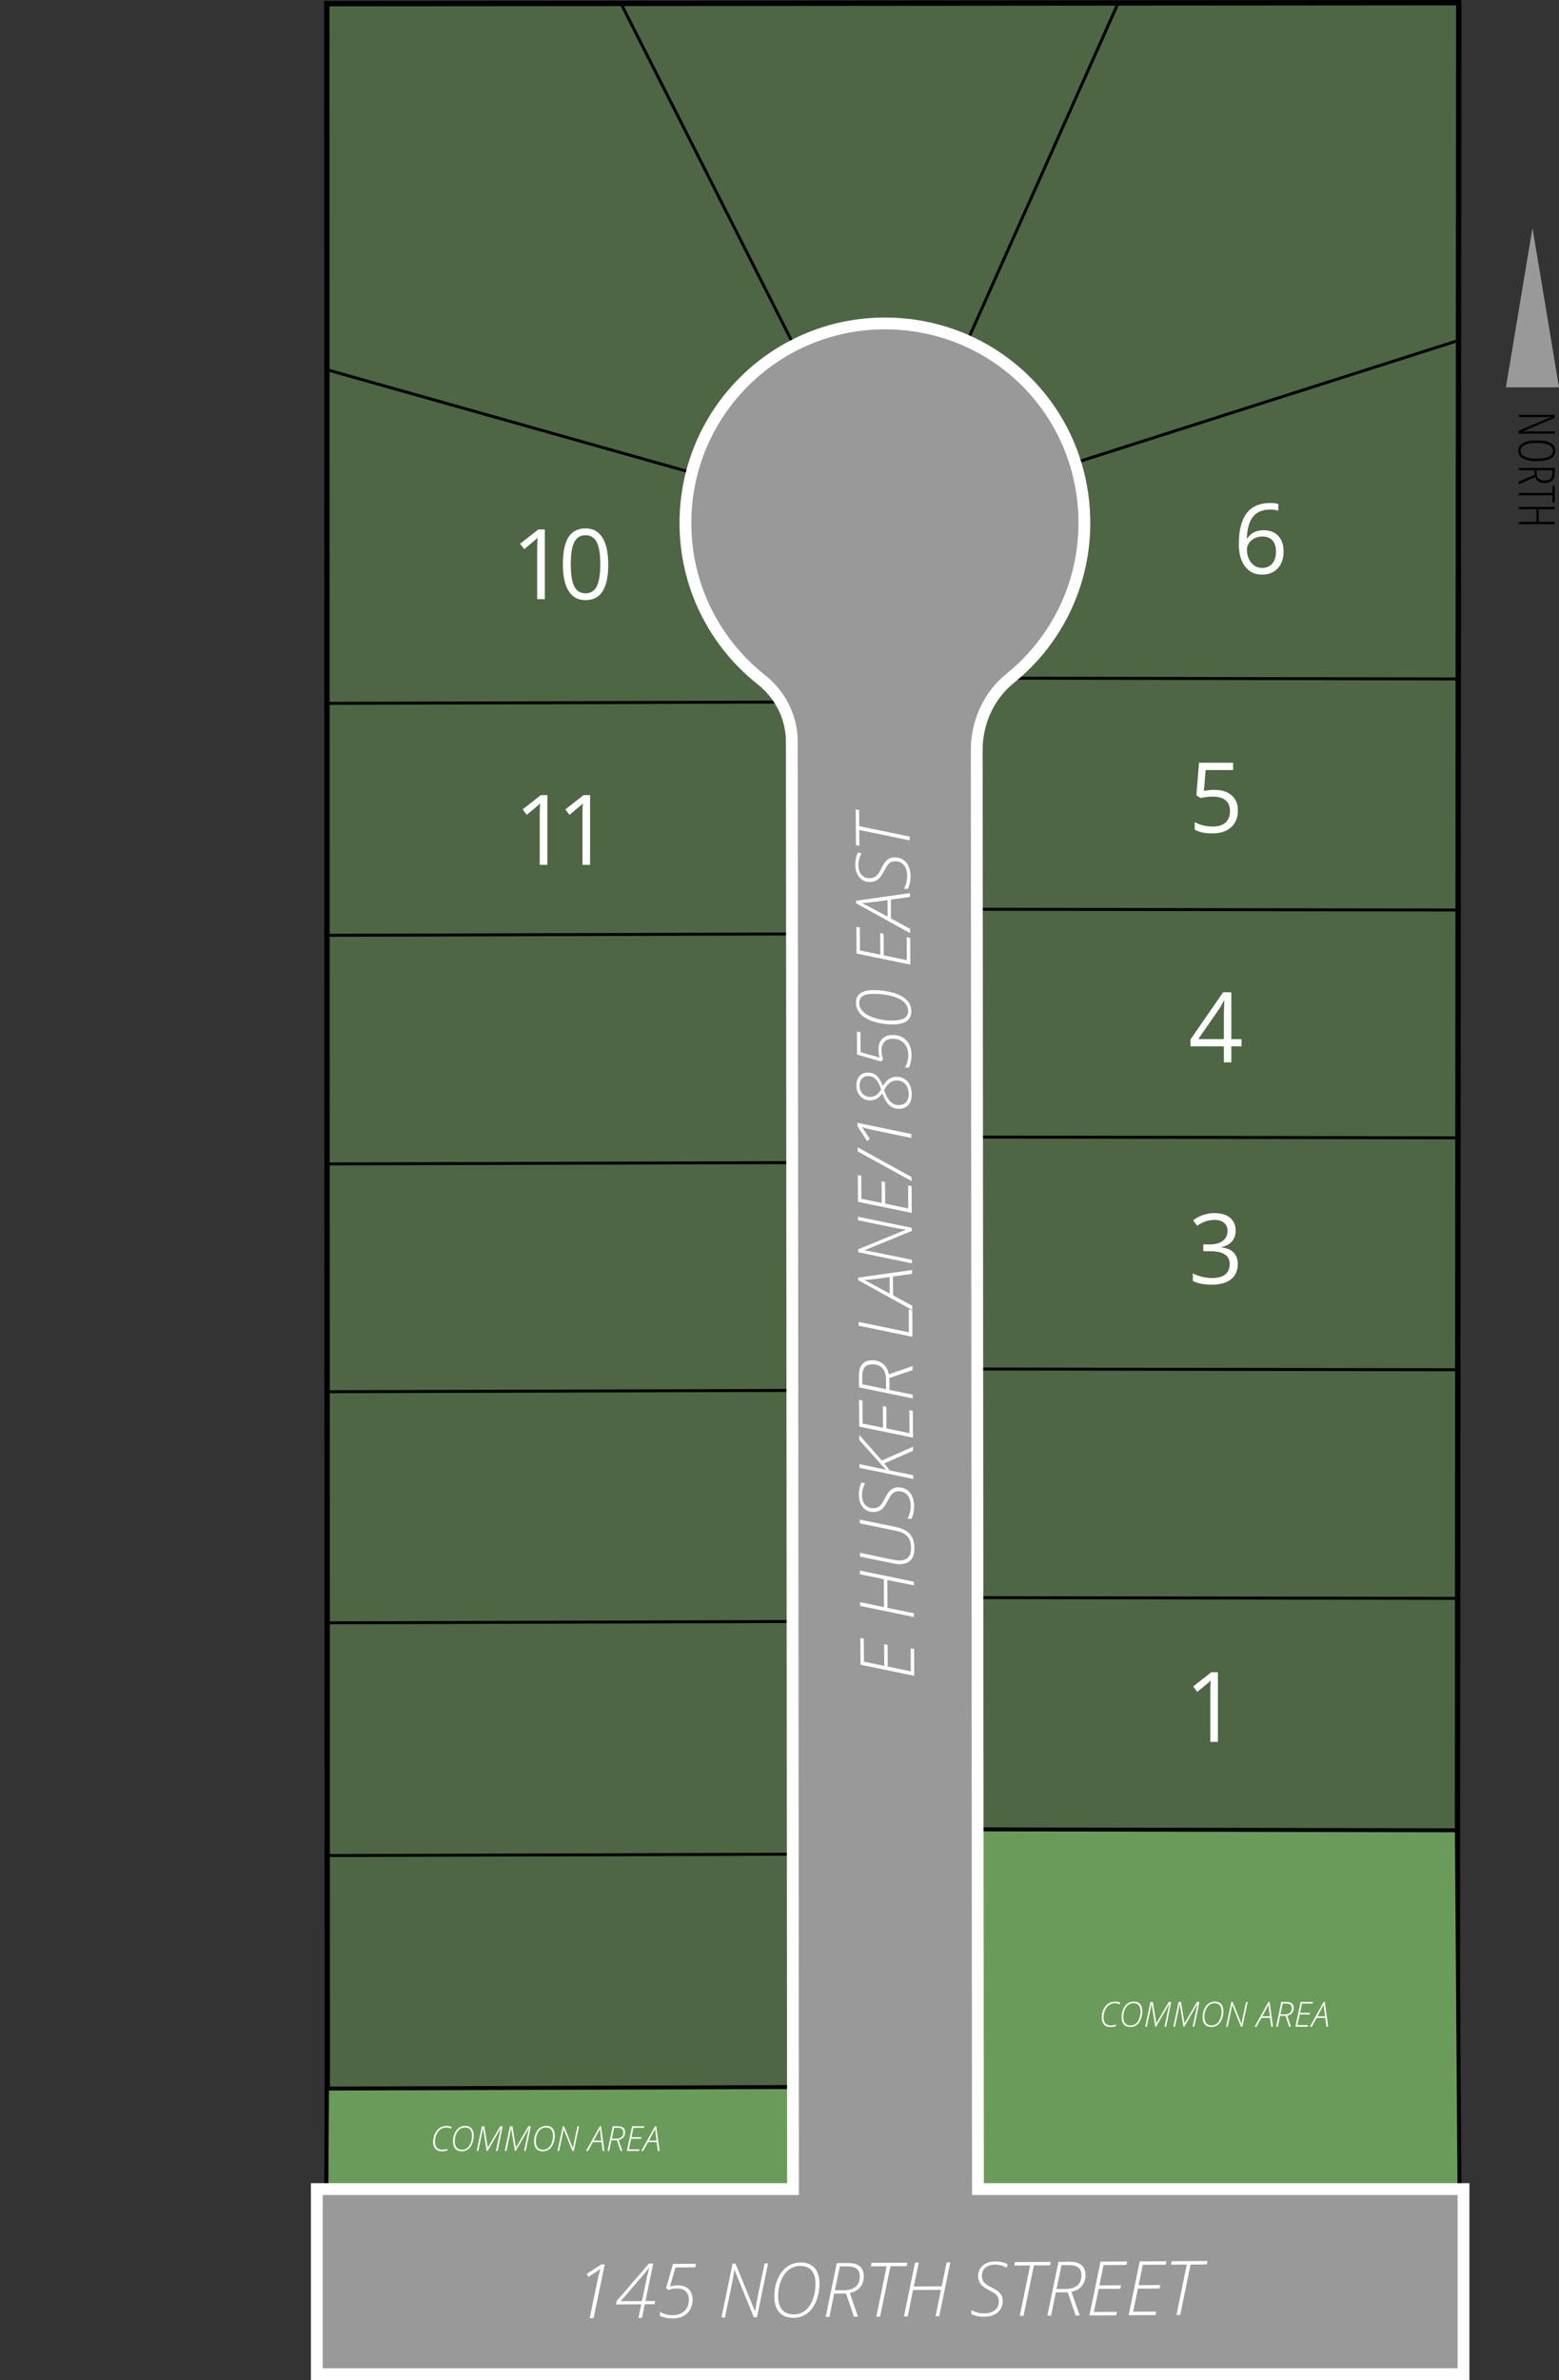 <?xml version="1.0" encoding="UTF-8"?>
<svg xmlns="http://www.w3.org/2000/svg" viewBox="0 0 396.24 604.51">
  <rect x="0" y="0" width="396.24" height="604.51" fill="#333333" stroke="none"/>
  <defs>
    <style>
      .cls-1 {
        fill: #6b9b5a;
      }

      .cls-1, .cls-2, .cls-3 {
        stroke: #000;
      }

      .cls-1, .cls-2, .cls-3, .cls-4 {
        stroke-miterlimit: 10;
      }

      .cls-2 {
        fill: none;
        stroke-width: .75px;
      }

      .cls-3 {
        fill: #4e6644;
        stroke-width: 1.36px;
      }

      .cls-5 {
        fill: #fff;
      }

      .cls-4 {
        stroke: #fff;
        stroke-width: 6px;
      }

      .cls-4, .cls-6 {
        fill: #999;
      }

      .cls-7 {
        fill: #999;
      }

      .cls-8 {
        fill: #000100;
      }
    </style>
  </defs>
  <g id="area_copy" data-name="area copy">
    <polygon class="cls-3" points="370.76 .68 370.37 558.83 83.19 556.86 83.06 .92 370.76 .68"></polygon>
  </g>
  <g id="Lots">
    <line class="cls-2" x1="208.61" y1="237.2" x2="82.87" y2="237.56"></line>
    <line class="cls-2" x1="208.61" y1="178.29" x2="82.87" y2="178.65"></line>
    <line class="cls-2" x1="208.61" y1="295.27" x2="82.87" y2="295.63"></line>
    <line class="cls-2" x1="208.61" y1="353.13" x2="82.87" y2="353.49"></line>
    <line class="cls-2" x1="208.61" y1="411.83" x2="82.87" y2="412.19"></line>
    <line class="cls-2" x1="208.61" y1="470.94" x2="82.87" y2="471.3"></line>
    <line class="cls-2" x1="370.29" y1="405.98" x2="239.94" y2="405.77"></line>
    <line class="cls-2" x1="370.29" y1="347.91" x2="239.94" y2="347.7"></line>
    <line class="cls-2" x1="370.29" y1="289" x2="239.94" y2="288.79"></line>
    <line class="cls-2" x1="370.29" y1="231.14" x2="239.94" y2="230.93"></line>
    <line class="cls-2" x1="370.29" y1="172.44" x2="239.94" y2="172.23"></line>
    <line class="cls-2" x1="83.07" y1="93.9" x2="186.05" y2="122.93"></line>
    <line class="cls-2" x1="157.85" y1=".94" x2="208.4" y2="100.79"></line>
    <line class="cls-2" x1="284.02" y1="1.15" x2="241.41" y2="96.61"></line>
    <line class="cls-2" x1="370.29" y1="86.59" x2="263.55" y2="120.64"></line>
  </g>
  <g id="parcesl">
    <polygon class="cls-1" points="370.29 464.88 248.07 464.64 204.73 530.08 83.12 530.48 82.95 556.8 370.95 556.77 370.29 464.88"></polygon>
    <g>
      <path class="cls-5" d="M283.43,508.8c-.56,0-1.07.15-1.51.45-.44.3-.79.73-1.05,1.31-.26.57-.39,1.2-.39,1.89,0,.64.16,1.14.47,1.48.32.35.77.52,1.36.52.4,0,.83-.07,1.3-.22v.4c-.45.14-.9.21-1.36.21-.72,0-1.27-.21-1.66-.62-.38-.42-.58-1-.58-1.76s.15-1.46.45-2.09c.3-.63.71-1.12,1.22-1.46.51-.34,1.09-.51,1.72-.51.51,0,.94.1,1.32.29l-.19.39c-.16-.08-.33-.15-.53-.2-.2-.05-.4-.07-.59-.07Z"></path>
      <path class="cls-5" d="M290.34,510.85c0,.73-.13,1.42-.4,2.06s-.63,1.13-1.08,1.45c-.45.32-.97.48-1.56.48-.71,0-1.27-.21-1.65-.64-.39-.43-.58-1.04-.58-1.84,0-.75.13-1.43.4-2.05.27-.62.63-1.09,1.09-1.42.46-.33,1-.5,1.6-.5.71,0,1.25.21,1.62.64.38.42.56,1.03.56,1.82ZM288.09,508.8c-.5,0-.94.14-1.32.43s-.69.71-.92,1.28c-.23.56-.34,1.16-.34,1.79,0,.7.16,1.23.47,1.6.31.37.77.55,1.37.55.48,0,.91-.14,1.29-.42.38-.28.67-.71.9-1.29s.34-1.19.34-1.85c0-.69-.15-1.21-.45-1.56s-.74-.53-1.33-.53Z"></path>
      <path class="cls-5" d="M293.91,513.88l3.14-5.39h.64l-1.29,6.27h-.43l.82-3.86c.23-1.05.37-1.69.43-1.92h-.03l-3.34,5.78h-.22l-.95-5.78h-.03c-.06.44-.17,1.05-.33,1.83l-.84,3.95h-.41l1.33-6.27h.61l.88,5.39h.03Z"></path>
      <path class="cls-5" d="M301.07,513.88l3.14-5.39h.64l-1.29,6.27h-.43l.82-3.86c.23-1.05.37-1.69.43-1.92h-.03l-3.34,5.78h-.22l-.95-5.78h-.03c-.06.44-.17,1.05-.33,1.83l-.84,3.95h-.41l1.33-6.27h.61l.88,5.39h.03Z"></path>
      <path class="cls-5" d="M310.93,510.85c0,.73-.13,1.42-.4,2.06s-.63,1.13-1.08,1.45c-.45.32-.97.48-1.56.48-.71,0-1.27-.21-1.65-.64s-.58-1.04-.58-1.84c0-.75.13-1.43.4-2.05.27-.62.63-1.09,1.09-1.42.46-.33,1-.5,1.6-.5.71,0,1.25.21,1.62.64.38.42.56,1.03.56,1.82ZM308.69,508.8c-.5,0-.94.14-1.32.43-.38.29-.69.71-.92,1.28s-.34,1.16-.34,1.79c0,.7.16,1.23.47,1.6.31.37.77.55,1.37.55.48,0,.91-.14,1.29-.42.38-.28.67-.71.9-1.29s.34-1.19.34-1.85c0-.69-.15-1.21-.45-1.56s-.74-.53-1.33-.53Z"></path>
      <path class="cls-5" d="M315.78,514.76h-.37l-2.21-5.51h-.03c-.07.43-.13.82-.21,1.17s-.38,1.8-.92,4.34h-.41l1.33-6.27h.34l2.24,5.55h.03c.07-.5.17-1.1.32-1.78l.81-3.76h.4l-1.33,6.27Z"></path>
      <path class="cls-5" d="M322.81,512.53h-2.2l-1.23,2.23h-.5l3.52-6.29h.29l.86,6.29h-.45l-.3-2.23ZM322.76,512.13l-.17-1.25c-.09-.69-.14-1.27-.17-1.72-.09.18-.18.37-.28.56s-.54,1-1.31,2.41h1.92Z"></path>
      <path class="cls-5" d="M325.34,512.04l-.56,2.71h-.44l1.33-6.27h1.3c1.23,0,1.84.51,1.84,1.54,0,.52-.15.95-.44,1.3s-.7.56-1.21.65c.58,1.69.89,2.61.95,2.77h-.48l-.9-2.71h-1.39ZM325.43,511.65h1.08c.59,0,1.05-.14,1.36-.41.31-.27.47-.68.47-1.21,0-.77-.47-1.15-1.41-1.15h-.91l-.59,2.77Z"></path>
      <path class="cls-5" d="M332.36,514.76h-3.12l1.33-6.27h3.12l-.09.4h-2.68l-.5,2.37h2.53l-.09.4h-2.52l-.58,2.69h2.69l-.09.4Z"></path>
      <path class="cls-5" d="M336.84,512.53h-2.2l-1.23,2.23h-.5l3.52-6.29h.29l.86,6.29h-.45s-.3-2.23-.3-2.23ZM336.79,512.13l-.17-1.25c-.09-.69-.14-1.27-.17-1.72-.09.18-.18.37-.28.56s-.54,1-1.31,2.41h1.92Z"></path>
    </g>
    <g>
      <path class="cls-5" d="M113.51,540.37c-.56,0-1.07.15-1.51.45-.44.3-.79.73-1.05,1.31-.26.57-.39,1.2-.39,1.89,0,.64.16,1.14.47,1.48.32.35.77.52,1.36.52.4,0,.83-.07,1.3-.22v.4c-.45.14-.9.21-1.36.21-.72,0-1.27-.21-1.66-.62-.38-.42-.58-1-.58-1.76s.15-1.46.45-2.09.71-1.12,1.22-1.46,1.09-.51,1.72-.51c.51,0,.94.1,1.32.29l-.19.39c-.16-.09-.33-.15-.53-.2-.2-.05-.4-.07-.59-.07Z"></path>
      <path class="cls-5" d="M120.41,542.42c0,.73-.13,1.42-.4,2.06s-.63,1.13-1.08,1.45c-.45.32-.97.48-1.56.48-.71,0-1.27-.21-1.65-.64s-.58-1.04-.58-1.84c0-.75.13-1.43.4-2.05.27-.62.63-1.09,1.09-1.42.46-.33,1-.5,1.6-.5.71,0,1.25.21,1.62.64s.56,1.03.56,1.82ZM118.17,540.37c-.5,0-.94.15-1.32.43-.38.29-.69.71-.92,1.28s-.34,1.16-.34,1.79c0,.7.16,1.23.47,1.6.31.37.77.55,1.37.55.48,0,.91-.14,1.29-.42.38-.28.67-.71.9-1.29s.34-1.19.34-1.85c0-.69-.15-1.21-.45-1.56s-.74-.53-1.33-.53Z"></path>
      <path class="cls-5" d="M123.99,545.45l3.14-5.39h.64l-1.29,6.27h-.43l.82-3.86c.23-1.05.37-1.69.43-1.92h-.03l-3.34,5.78h-.22l-.95-5.78h-.03c-.06.44-.17,1.05-.33,1.83l-.84,3.95h-.41l1.33-6.27h.61l.88,5.39h.03Z"></path>
      <path class="cls-5" d="M131.14,545.45l3.14-5.39h.64l-1.29,6.27h-.43l.82-3.86c.23-1.05.37-1.69.43-1.92h-.03l-3.34,5.78h-.22l-.95-5.78h-.03c-.06.44-.17,1.05-.33,1.83l-.84,3.95h-.41l1.33-6.27h.61l.88,5.39h.03Z"></path>
      <path class="cls-5" d="M141.01,542.42c0,.73-.13,1.42-.4,2.06s-.63,1.13-1.08,1.45c-.45.32-.97.48-1.56.48-.71,0-1.27-.21-1.65-.64s-.58-1.04-.58-1.84c0-.75.13-1.43.4-2.05.27-.62.63-1.09,1.09-1.42.46-.33,1-.5,1.6-.5.71,0,1.25.21,1.62.64s.56,1.03.56,1.82ZM138.76,540.37c-.5,0-.94.14-1.32.43s-.69.71-.92,1.28c-.23.56-.34,1.16-.34,1.79,0,.7.16,1.23.47,1.6.31.37.77.55,1.37.55.48,0,.91-.14,1.29-.42.38-.28.67-.71.9-1.29s.34-1.19.34-1.85c0-.69-.15-1.21-.45-1.56s-.74-.53-1.33-.53Z"></path>
      <path class="cls-5" d="M145.85,546.33h-.37l-2.21-5.51h-.03c-.07.43-.13.82-.21,1.17s-.38,1.8-.92,4.34h-.41l1.33-6.27h.34l2.24,5.55h.03c.07-.5.17-1.1.32-1.78l.81-3.76h.4l-1.33,6.27Z"></path>
      <path class="cls-5" d="M152.88,544.1h-2.2l-1.23,2.23h-.5l3.52-6.29h.29l.86,6.29h-.45l-.3-2.23ZM152.83,543.7l-.17-1.25c-.09-.69-.14-1.27-.17-1.72-.09.18-.18.37-.28.56s-.54,1-1.31,2.41h1.92Z"></path>
      <path class="cls-5" d="M155.41,543.61l-.56,2.71h-.44l1.33-6.27h1.3c1.23,0,1.84.51,1.84,1.54,0,.52-.15.95-.44,1.3s-.7.56-1.21.65c.58,1.69.89,2.62.95,2.78h-.48l-.9-2.71h-1.39ZM155.51,543.22h1.08c.59,0,1.05-.14,1.36-.41.31-.27.47-.67.47-1.21,0-.77-.47-1.15-1.41-1.15h-.91l-.59,2.77Z"></path>
      <path class="cls-5" d="M162.44,546.33h-3.12l1.33-6.27h3.12l-.09.4h-2.68l-.5,2.37h2.53l-.09.4h-2.52l-.58,2.69h2.69l-.09.4Z"></path>
      <path class="cls-5" d="M166.91,544.1h-2.2l-1.23,2.23h-.5l3.52-6.29h.29l.86,6.29h-.45s-.3-2.23-.3-2.23ZM166.86,543.7l-.17-1.25c-.09-.69-.14-1.27-.17-1.72-.09.18-.18.37-.28.56s-.54,1-1.31,2.41h1.92Z"></path>
    </g>
  </g>
  <g id="road_copy" data-name="road copy">
    <path class="cls-4" d="M247.06,557.51l-.31-366.99c0-7.48,3.22-14.68,9.04-19.38,11.52-9.3,18.76-23.68,18.3-39.73-.76-26.78-22.39-47.76-49.18-47.76-27.17,0-49.2,22.03-49.2,49.2,0,15.65,7.31,29.59,18.7,38.59,5.19,4.11,8.33,10.28,8.34,16.9l.31,369.17h-121.04v44h288.45v-44h-123.42Z"></path>
  </g>
  <g id="road">
    <path class="cls-6" d="M247.06,557.51l-.31-366.99c0-7.48,3.22-14.68,9.04-19.38,11.52-9.3,18.76-23.68,18.3-39.73-.76-26.78-22.39-47.76-49.18-47.76-27.17,0-49.2,22.03-49.2,49.2,0,15.65,7.31,29.59,18.7,38.59,5.19,4.11,8.33,10.28,8.34,16.9l.31,369.17h-121.04v44h288.45v-44h-123.42Z"></path>
  </g>
  <g id="Labels">
    <g>
      <path class="cls-8" d="M386.01,110.16v-.78l8.21-3.46v-.05c-.57.05-1.11.08-1.64.08h-6.57v-.6h9.15v.79l-8.11,3.44v.04c.68-.03,1.26-.05,1.71-.05h6.4v.6h-9.15Z"></path>
      <path class="cls-8" d="M390.6,117.14c-1.51,0-2.68-.23-3.49-.68-.81-.45-1.22-1.11-1.22-1.96s.41-1.52,1.23-1.97c.82-.45,1.99-.67,3.5-.67s2.75.22,3.52.66c.77.44,1.16,1.11,1.16,1.99s-.41,1.5-1.22,1.95c-.81.45-1.97.67-3.48.67ZM390.6,112.5c-1.36,0-2.39.17-3.08.51-.69.34-1.04.84-1.04,1.49s.34,1.15,1.03,1.49c.69.34,1.72.51,3.09.51s2.38-.17,3.07-.5,1.04-.83,1.04-1.48-.35-1.18-1.05-1.51-1.72-.5-3.06-.5Z"></path>
      <path class="cls-8" d="M390.01,119.45h-4v-.61h9.15v1.25c0,.89-.21,1.55-.63,1.96-.42.41-1.05.62-1.89.62-.63,0-1.16-.11-1.57-.34s-.72-.6-.92-1.13l-4.14,1.81v-.69l4-1.71v-1.16ZM390.57,119.45v.86c0,.56.17.98.51,1.28.34.3.85.45,1.53.45s1.18-.15,1.49-.46.46-.79.46-1.45v-.68h-3.99Z"></path>
      <path class="cls-8" d="M386.01,125.8v-.61h8.56v-1.82h.59v4.26h-.59v-1.82h-8.56Z"></path>
      <path class="cls-8" d="M386.01,133.15v-.61h4.5v-3.19h-4.5v-.61h9.15v.61h-4.06v3.19h4.06v.61h-9.15Z"></path>
    </g>
    <polygon class="cls-7" points="382.75 98.38 389.5 57.88 396.24 98.38 382.75 98.38"></polygon>
  </g>
  <g id="Street_names" data-name="Street names">
    <g>
      <path class="cls-5" d="M232.34,418.86l.04,6.79-13.67-2.82-.04-6.79.88.19.03,5.83,5.17,1.06-.03-5.51.88.19.03,5.49,5.86,1.23-.03-5.86.88.19Z"></path>
      <path class="cls-5" d="M232.25,401.74v.93s-6.72-1.37-6.72-1.37l.04,7.1,6.72,1.35v.96s-13.67-2.82-13.67-2.82v-.95s6.06,1.26,6.06,1.26l-.04-7.1-6.07-1.25v-.93s13.67,2.81,13.67,2.81Z"></path>
      <path class="cls-5" d="M218.51,385.96l9.14,1.88c1.68.35,2.89.96,3.63,1.82.74.86,1.11,2.03,1.12,3.5.02,2.74-1.23,4.12-3.72,4.13-.52,0-1.14-.08-1.88-.24l-8.23-1.69v-.96s8.4,1.76,8.4,1.76c.55.12,1.13.18,1.72.18,1.92-.01,2.88-1.08,2.87-3.21,0-1.21-.31-2.17-.92-2.87s-1.6-1.19-2.98-1.46l-9.14-1.88v-.94Z"></path>
      <path class="cls-5" d="M228.35,377.78c.79,0,1.49.2,2.1.6.62.4,1.08.96,1.4,1.67s.48,1.54.48,2.51c0,.55-.05,1.08-.15,1.61s-.28,1.06-.53,1.6h-1.02c.57-1.01.85-2.1.84-3.25,0-1.17-.28-2.09-.82-2.75-.54-.67-1.27-1-2.18-.99-.38,0-.71.06-.97.16-.27.11-.51.27-.73.49-.22.22-.43.51-.63.85-.2.35-.43.76-.69,1.23-.47.94-.97,1.59-1.52,1.97-.54.37-1.19.56-1.92.57-.74,0-1.38-.18-1.94-.54-.56-.36-1-.88-1.31-1.53-.31-.66-.47-1.4-.48-2.21,0-.62.05-1.18.15-1.68.11-.51.29-1.03.56-1.57l.88.29c-.25.41-.44.89-.58,1.42-.14.53-.21,1.04-.21,1.54,0,1.01.27,1.82.78,2.42.52.6,1.2.9,2.05.89.64,0,1.17-.16,1.58-.47.42-.31.83-.88,1.23-1.71.49-.96.89-1.63,1.2-2,.32-.37.67-.65,1.05-.84s.84-.28,1.37-.28Z"></path>
      <path class="cls-5" d="M232.06,367.45v1.04s-7.33,3.23-7.33,3.23l1.44,1.77,5.94,1.19v.96s-13.67-2.82-13.67-2.82v-.95s6.76,1.44,6.76,1.44l-1.14-1.24-5.66-6.32v-1.29s5.73,6.5,5.73,6.5l7.94-3.51Z"></path>
      <path class="cls-5" d="M232.01,358.37l.04,6.79-13.67-2.82-.04-6.79.88.19.03,5.83,5.17,1.06-.03-5.51.88.19.03,5.49,5.86,1.23-.03-5.86.88.19Z"></path>
      <path class="cls-5" d="M226.06,353.04l5.92,1.19v.96s-13.66-2.82-13.66-2.82l-.02-2.83c-.02-2.68,1.1-4.02,3.34-4.04,1.13,0,2.08.31,2.84.95.76.64,1.23,1.51,1.43,2.62,3.67-1.27,5.68-1.97,6.03-2.1v1.04s-5.89,2-5.89,2l.02,3.02ZM225.2,352.84v-2.35c-.02-1.29-.32-2.28-.92-2.96s-1.48-1.01-2.63-1c-1.67,0-2.5,1.04-2.49,3.09v1.97s6.04,1.26,6.04,1.26Z"></path>
      <path class="cls-5" d="M231.9,339.53l-13.67-2.82v-.95s12.77,2.63,12.77,2.63l-.03-5.8.9.21.04,6.73Z"></path>
      <path class="cls-5" d="M226.96,324.23l.03,4.78,4.87,2.65v1.09s-13.75-7.6-13.75-7.6v-.63s13.7-1.95,13.7-1.95v.98s-4.85.67-4.85.67ZM226.1,324.35l-2.71.38c-1.51.2-2.76.33-3.75.39.39.18.8.38,1.22.6.42.21,2.18,1.16,5.27,2.83l-.02-4.19Z"></path>
      <path class="cls-5" d="M231.74,311.85v.8s-11.96,4.89-11.96,4.89v.07c.93.14,1.78.28,2.55.43.77.15,3.92.8,9.45,1.95v.89s-13.67-2.82-13.67-2.82v-.75s12.05-4.94,12.05-4.94v-.07c-1.1-.14-2.39-.36-3.89-.67l-8.21-1.71v-.88s13.67,2.81,13.67,2.81Z"></path>
      <path class="cls-5" d="M231.69,301.28l.04,6.79-13.67-2.82-.04-6.79.88.19.03,5.83,5.17,1.06-.03-5.51.88.19.03,5.49,5.86,1.23-.03-5.86.88.19Z"></path>
      <path class="cls-5" d="M217.98,291.41l13.7,7.55v1.03s-13.69-7.54-13.69-7.54v-1.05Z"></path>
      <path class="cls-5" d="M231.61,288.05v.98s-9.86-2.05-9.86-2.05c-.57-.12-1.49-.34-2.74-.68.23.26.42.49.57.7s.66.98,1.52,2.32l-.73.49-2.43-3.78v-.84s13.67,2.85,13.67,2.85Z"></path>
      <path class="cls-5" d="M217.67,275.73c0-1.01.25-1.82.78-2.41.53-.59,1.24-.89,2.13-.9.86,0,1.59.25,2.19.77.6.52,1.15,1.4,1.63,2.65.48-.81,1.01-1.41,1.58-1.78.57-.38,1.22-.57,1.94-.57.72,0,1.37.17,1.95.53.57.36,1.03.87,1.36,1.54.33.67.5,1.48.5,2.43,0,1.11-.28,1.99-.85,2.65s-1.36.99-2.36,1c-.99,0-1.83-.3-2.51-.92-.68-.62-1.27-1.62-1.77-2.99-.44.62-.92,1.08-1.41,1.35-.5.28-1.06.42-1.68.42-.99,0-1.82-.35-2.48-1.05-.66-.71-1-1.61-1.01-2.71ZM218.48,275.82c0,.81.26,1.48.78,2,.51.52,1.15.78,1.9.78.57,0,1.06-.14,1.48-.4s.86-.75,1.32-1.48c-.39-1.19-.85-2.06-1.36-2.6-.51-.54-1.16-.81-1.93-.8-.68,0-1.21.23-1.61.67s-.59,1.05-.58,1.83ZM224.7,276.87c.46,1.36.99,2.33,1.58,2.92s1.3.89,2.11.88c.85,0,1.49-.25,1.92-.74.44-.48.65-1.17.65-2.05,0-1.05-.29-1.88-.86-2.52-.57-.63-1.3-.95-2.18-.94-.65,0-1.24.2-1.76.59-.53.39-1.01,1.01-1.46,1.86Z"></path>
      <path class="cls-5" d="M223.28,266.61c0-1.17.31-2.08.94-2.74.63-.65,1.5-.98,2.6-.99,1.48,0,2.65.45,3.53,1.36.88.92,1.32,2.18,1.33,3.79,0,.52-.06,1.08-.18,1.66-.12.58-.28,1.08-.47,1.48h-1c.55-1.05.83-2.11.82-3.17,0-1.29-.37-2.32-1.09-3.06s-1.7-1.12-2.93-1.11c-.87,0-1.55.27-2.05.8-.49.53-.74,1.24-.73,2.11,0,.83.14,1.58.4,2.27l-.45.62-6.17-1.77-.03-5.83.9.16.03,5.05,4.83,1.37c-.18-.61-.28-1.28-.28-2.01Z"></path>
      <path class="cls-5" d="M221.92,251.48c1.25,0,2.51.11,3.79.36s2.35.6,3.24,1.07c.89.47,1.55,1.03,2,1.7.45.67.68,1.42.68,2.26,0,1.1-.38,1.92-1.17,2.48-.78.55-1.99.84-3.61.85-1.16,0-2.35-.13-3.57-.4s-2.26-.65-3.13-1.14c-.87-.49-1.51-1.07-1.94-1.74-.43-.67-.65-1.41-.65-2.24-.01-2.12,1.44-3.18,4.36-3.2ZM218.38,254.78c0,.83.36,1.58,1.07,2.25s1.73,1.2,3.08,1.6c1.35.4,2.75.6,4.22.59,1.38,0,2.41-.21,3.07-.6.66-.39.99-1.01.99-1.85,0-.87-.36-1.62-1.06-2.27-.7-.65-1.75-1.16-3.16-1.53-1.4-.37-2.93-.55-4.57-.54-1.24,0-2.16.2-2.75.57-.6.37-.89.97-.89,1.78Z"></path>
      <path class="cls-5" d="M231.33,238.22l.04,6.79-13.67-2.82-.04-6.79.88.19.03,5.83,5.17,1.06-.03-5.51.88.19.03,5.49,5.86,1.23-.03-5.86.88.19Z"></path>
      <path class="cls-5" d="M226.42,228.5l.03,4.78,4.87,2.65v1.09s-13.75-7.6-13.75-7.6v-.63s13.7-1.95,13.7-1.95v.98s-4.85.67-4.85.67ZM225.56,228.62l-2.71.38c-1.51.2-2.76.33-3.75.39.39.18.8.38,1.22.6.42.21,2.18,1.16,5.27,2.83l-.02-4.19Z"></path>
      <path class="cls-5" d="M227.45,217.77c.78,0,1.48.2,2.1.6.62.4,1.08.96,1.4,1.67s.48,1.54.48,2.51c0,.55-.05,1.08-.15,1.61-.1.53-.28,1.06-.53,1.6h-1.02c.57-1.01.85-2.1.84-3.25,0-1.17-.28-2.09-.82-2.75-.54-.67-1.27-1-2.18-.99-.38,0-.71.06-.98.16s-.51.27-.73.49c-.22.22-.43.51-.63.85-.2.35-.44.76-.69,1.23-.47.94-.97,1.59-1.52,1.96s-1.19.56-1.92.57c-.73,0-1.38-.18-1.94-.54-.56-.36-1-.88-1.31-1.53-.31-.66-.47-1.4-.48-2.21,0-.62.05-1.18.15-1.68.11-.51.29-1.03.56-1.57l.88.29c-.25.41-.44.89-.58,1.42-.14.53-.21,1.04-.21,1.54,0,1.01.27,1.82.78,2.42.52.6,1.2.9,2.05.89.64,0,1.17-.16,1.59-.47.42-.31.83-.88,1.23-1.71.49-.96.89-1.63,1.2-2,.32-.37.67-.65,1.05-.84.38-.19.84-.28,1.37-.28Z"></path>
      <path class="cls-5" d="M231.19,212.49v.95s-12.79-2.63-12.79-2.63l.02,4.03-.88-.18-.05-9.09.88.17.02,4.11,12.79,2.63Z"></path>
    </g>
    <g>
      <path class="cls-5" d="M150.85,588.81h-.98s2.05-9.86,2.05-9.86c.12-.57.34-1.49.68-2.74-.26.23-.49.42-.7.57-.21.16-.98.66-2.32,1.52l-.49-.73,3.78-2.43h.84s-2.85,13.67-2.85,13.67Z"></path>
      <path class="cls-5" d="M166.36,585.26h-2.47s-.73,3.48-.73,3.48h-.9s.73-3.46.73-3.46l-6.43.04.18-.9,8.18-9.48h1.1s-1.96,9.51-1.96,9.51h2.48s-.19.81-.19.81ZM163.16,584.46c.48-2.3.84-4.04,1.08-5.22.24-1.18.5-2.29.79-3.32h-.04c-.41.57-.81,1.09-1.2,1.56l-6.04,7.01,5.41-.03Z"></path>
      <path class="cls-5" d="M172.3,580.48c1.17,0,2.08.31,2.74.94.65.63.98,1.5.99,2.6,0,1.48-.45,2.65-1.36,3.53s-2.18,1.32-3.79,1.33c-.52,0-1.08-.06-1.66-.18-.58-.12-1.08-.28-1.48-.47v-1c1.06.55,2.12.83,3.17.82,1.29,0,2.32-.37,3.06-1.09.75-.72,1.12-1.7,1.11-2.93,0-.87-.27-1.55-.8-2.05-.53-.49-1.23-.74-2.11-.73-.83,0-1.58.14-2.27.4l-.62-.46,1.77-6.17,5.83-.03-.16.9-5.05.03-1.37,4.83c.61-.18,1.28-.28,2.01-.28Z"></path>
      <path class="cls-5" d="M192.4,588.58h-.8s-4.89-11.96-4.89-11.96h-.07c-.14.93-.28,1.78-.43,2.55-.15.77-.8,3.92-1.95,9.45h-.89s2.82-13.67,2.82-13.67h.75s4.94,12.05,4.94,12.05h.07c.14-1.1.36-2.39.67-3.89l1.71-8.21h.88s-2.81,13.67-2.81,13.67Z"></path>
      <path class="cls-5" d="M208.28,579.98c0,1.59-.28,3.09-.85,4.5s-1.36,2.47-2.34,3.17-2.11,1.05-3.4,1.06c-1.56,0-2.76-.45-3.6-1.37-.85-.92-1.27-2.26-1.28-4.01,0-1.63.27-3.12.84-4.46.57-1.35,1.36-2.38,2.37-3.11s2.16-1.09,3.48-1.1c1.54,0,2.72.45,3.54,1.37.82.92,1.24,2.24,1.25,3.95ZM203.37,575.54c-1.08,0-2.04.33-2.88.96-.83.63-1.5,1.56-1.99,2.79-.49,1.23-.73,2.53-.73,3.9,0,1.53.36,2.68,1.04,3.48.69.79,1.68,1.19,2.99,1.18,1.05,0,1.98-.32,2.8-.94.81-.62,1.46-1.55,1.95-2.81s.72-2.6.72-4.03c0-1.49-.34-2.62-1-3.39-.65-.77-1.62-1.15-2.91-1.14Z"></path>
      <path class="cls-5" d="M212.01,582.56l-1.19,5.92h-.96s2.82-13.67,2.82-13.67l2.83-.02c2.68-.02,4.02,1.1,4.04,3.34,0,1.13-.31,2.08-.95,2.83s-1.51,1.24-2.62,1.43c1.27,3.67,1.97,5.68,2.1,6.03h-1.04s-2-5.89-2-5.89l-3.02.02ZM212.21,581.7h2.35c1.29-.02,2.28-.32,2.96-.92.68-.6,1.01-1.48,1-2.64,0-1.67-1.04-2.5-3.09-2.49h-1.97s-1.26,6.04-1.26,6.04Z"></path>
      <path class="cls-5" d="M223.68,588.4h-.95s2.63-12.79,2.63-12.79l-4.03.02.18-.88,9.09-.05-.17.88-4.11.02-2.63,12.79Z"></path>
      <path class="cls-5" d="M238.72,588.32h-.93s1.37-6.72,1.37-6.72l-7.1.04-1.35,6.72h-.96s2.82-13.67,2.82-13.67h.95s-1.27,6.06-1.27,6.06l7.1-.04,1.25-6.07h.93s-2.81,13.67-2.81,13.67Z"></path>
      <path class="cls-5" d="M254.86,584.46c0,.79-.2,1.49-.6,2.1-.4.62-.96,1.08-1.67,1.4-.71.32-1.54.48-2.51.48-.55,0-1.08-.05-1.61-.15-.53-.1-1.06-.28-1.6-.53v-1.02c1.01.57,2.1.85,3.25.84,1.17,0,2.09-.28,2.75-.82.67-.54,1-1.27.99-2.18,0-.38-.06-.71-.16-.98s-.27-.51-.49-.73c-.22-.22-.51-.43-.85-.63s-.76-.43-1.23-.69c-.94-.47-1.59-.97-1.97-1.52-.37-.55-.56-1.19-.57-1.92,0-.73.18-1.38.54-1.94.36-.56.88-1,1.53-1.31.66-.31,1.4-.47,2.21-.47.62,0,1.18.05,1.68.15.51.11,1.03.29,1.57.56l-.29.88c-.41-.25-.89-.44-1.42-.58-.53-.14-1.04-.21-1.54-.21-1.01,0-1.82.27-2.42.78-.6.52-.9,1.2-.89,2.05,0,.64.16,1.17.47,1.58.31.42.88.83,1.71,1.23.96.49,1.63.89,2,1.2.37.32.65.67.84,1.05s.28.84.28,1.37Z"></path>
      <path class="cls-5" d="M260.14,588.2h-.95s2.63-12.79,2.63-12.79l-4.03.02.18-.88,9.09-.05-.17.88-4.11.02-2.63,12.79Z"></path>
      <path class="cls-5" d="M268.35,582.24l-1.19,5.92h-.96s2.82-13.67,2.82-13.67l2.83-.02c2.68-.01,4.02,1.1,4.04,3.34,0,1.13-.31,2.08-.95,2.84s-1.51,1.24-2.62,1.43c1.27,3.67,1.97,5.68,2.1,6.03h-1.04s-2-5.89-2-5.89l-3.02.02ZM268.55,581.38h2.35c1.29-.02,2.28-.32,2.96-.92.68-.6,1.01-1.48,1-2.64,0-1.67-1.04-2.5-3.09-2.49h-1.97s-1.26,6.04-1.26,6.04Z"></path>
      <path class="cls-5" d="M283.68,588.07l-6.79.04,2.82-13.67,6.79-.04-.19.88-5.83.03-1.06,5.17,5.51-.03-.19.88-5.49.03-1.23,5.86,5.86-.03-.19.88Z"></path>
      <path class="cls-5" d="M293.65,588.01l-6.79.04,2.82-13.67,6.79-.04-.19.88-5.83.03-1.06,5.17,5.51-.03-.19.88-5.49.03-1.23,5.86,5.86-.03-.19.88Z"></path>
      <path class="cls-5" d="M299.96,587.98h-.95s2.63-12.79,2.63-12.79l-4.03.02.18-.88,9.09-.05-.17.88-4.11.02-2.63,12.79Z"></path>
    </g>
  </g>
  <g id="Lot_numbers" data-name="Lot numbers">
    <path class="cls-5" d="M314.07,312.52c0,1.13-.31,2.05-.94,2.77-.62.72-1.51,1.2-2.65,1.44v.1c1.4.18,2.44.63,3.11,1.36.68.73,1.01,1.68,1.01,2.86,0,1.69-.58,2.98-1.73,3.89-1.15.91-2.79,1.36-4.92,1.36-.92,0-1.77-.07-2.54-.21s-1.51-.39-2.24-.74v-1.91c.76.38,1.56.67,2.42.87.85.2,1.66.3,2.43.3,3.01,0,4.52-1.2,4.52-3.59,0-2.15-1.66-3.22-4.99-3.22h-1.72v-1.73h1.74c1.36,0,2.44-.3,3.23-.91.8-.61,1.19-1.46,1.19-2.54,0-.86-.29-1.54-.88-2.03-.58-.49-1.38-.74-2.38-.74-.76,0-1.48.11-2.16.31-.68.21-1.45.6-2.31,1.16l-1-1.36c.72-.57,1.54-1.02,2.48-1.35s1.92-.49,2.95-.49c1.69,0,3.01.39,3.95,1.18.94.79,1.41,1.87,1.41,3.24Z"></path>
    <path class="cls-5" d="M315.55,265.76h-2.59v4.07h-1.9v-4.07h-8.48v-1.75l8.28-11.97h2.1v11.9h2.59v1.83ZM311.06,263.93v-5.88c0-1.15.04-2.46.12-3.91h-.1c-.38.77-.74,1.42-1.07,1.92l-5.45,7.87h6.5Z"></path>
    <path class="cls-5" d="M308.71,200.63c1.84,0,3.28.46,4.34,1.39s1.58,2.19,1.58,3.79c0,1.83-.57,3.27-1.72,4.31s-2.73,1.56-4.75,1.56-3.46-.32-4.5-.96v-1.94c.56.36,1.25.65,2.08.85s1.64.31,2.45.31c1.4,0,2.49-.33,3.26-1,.78-.67,1.16-1.64,1.16-2.91,0-2.47-1.49-3.7-4.47-3.7-.76,0-1.77.12-3.03.35l-1.03-.67.66-8.28h8.67v1.85h-6.98l-.44,5.31c.91-.19,1.83-.28,2.73-.28Z"></path>
    <path class="cls-5" d="M314.87,138.14c0-3.48.67-6.08,2-7.8,1.33-1.72,3.3-2.58,5.91-2.58.9,0,1.61.08,2.12.23v1.73c-.61-.2-1.31-.3-2.1-.3-1.87,0-3.3.59-4.28,1.77-.99,1.18-1.53,3.04-1.62,5.57h.14c.87-1.39,2.26-2.08,4.15-2.08,1.57,0,2.8.48,3.7,1.44.9.96,1.35,2.26,1.35,3.91,0,1.84-.5,3.29-1.49,4.34-.99,1.05-2.33,1.58-4.01,1.58-1.81,0-3.24-.69-4.29-2.06-1.06-1.38-1.59-3.29-1.59-5.74ZM320.73,144.24c1.13,0,2.01-.36,2.63-1.08.62-.72.94-1.77.94-3.13,0-1.17-.29-2.09-.87-2.76-.58-.67-1.45-1-2.6-1-.72,0-1.37.15-1.97.45-.6.3-1.07.71-1.42,1.23-.35.53-.53,1.07-.53,1.63,0,.83.16,1.61.48,2.32.32.72.77,1.29,1.35,1.71.58.42,1.25.63,2,.63Z"></path>
    <g>
      <path class="cls-5" d="M138.46,152.19h-1.93v-12.61c0-1.05.03-2.04.1-2.98-.17.17-.35.35-.56.53-.21.19-1.15.97-2.84,2.36l-1.05-1.38,4.62-3.62h1.67v17.7Z"></path>
      <path class="cls-5" d="M154.6,143.32c0,3.06-.48,5.34-1.43,6.85s-2.4,2.26-4.36,2.26-3.3-.77-4.28-2.32c-.98-1.54-1.47-3.81-1.47-6.8s.47-5.37,1.42-6.86c.95-1.49,2.39-2.24,4.33-2.24s3.33.78,4.31,2.34c.98,1.56,1.47,3.81,1.47,6.77ZM145.07,143.32c0,2.57.3,4.45.89,5.62.6,1.17,1.55,1.76,2.85,1.76s2.28-.59,2.87-1.79.89-3.06.89-5.6-.3-4.4-.89-5.59c-.59-1.18-1.55-1.77-2.87-1.77s-2.25.58-2.85,1.75c-.6,1.17-.89,3.04-.89,5.61Z"></path>
    </g>
    <g>
      <path class="cls-5" d="M139.11,219.66h-1.93v-12.61c0-1.05.03-2.04.1-2.98-.17.17-.35.35-.56.53-.21.19-1.15.97-2.84,2.36l-1.05-1.38,4.62-3.62h1.67v17.7Z"></path>
      <path class="cls-5" d="M149.97,219.66h-1.93v-12.61c0-1.05.03-2.04.1-2.98-.17.17-.35.35-.56.53-.21.19-1.15.97-2.84,2.36l-1.05-1.38,4.62-3.62h1.67v17.7Z"></path>
    </g>
    <path class="cls-5" d="M309.54,442.43h-1.93v-12.61c0-1.05.03-2.04.1-2.98-.17.17-.35.35-.56.53-.21.19-1.15.97-2.84,2.36l-1.05-1.38,4.62-3.62h1.67v17.7Z"></path>
  </g>
</svg>
